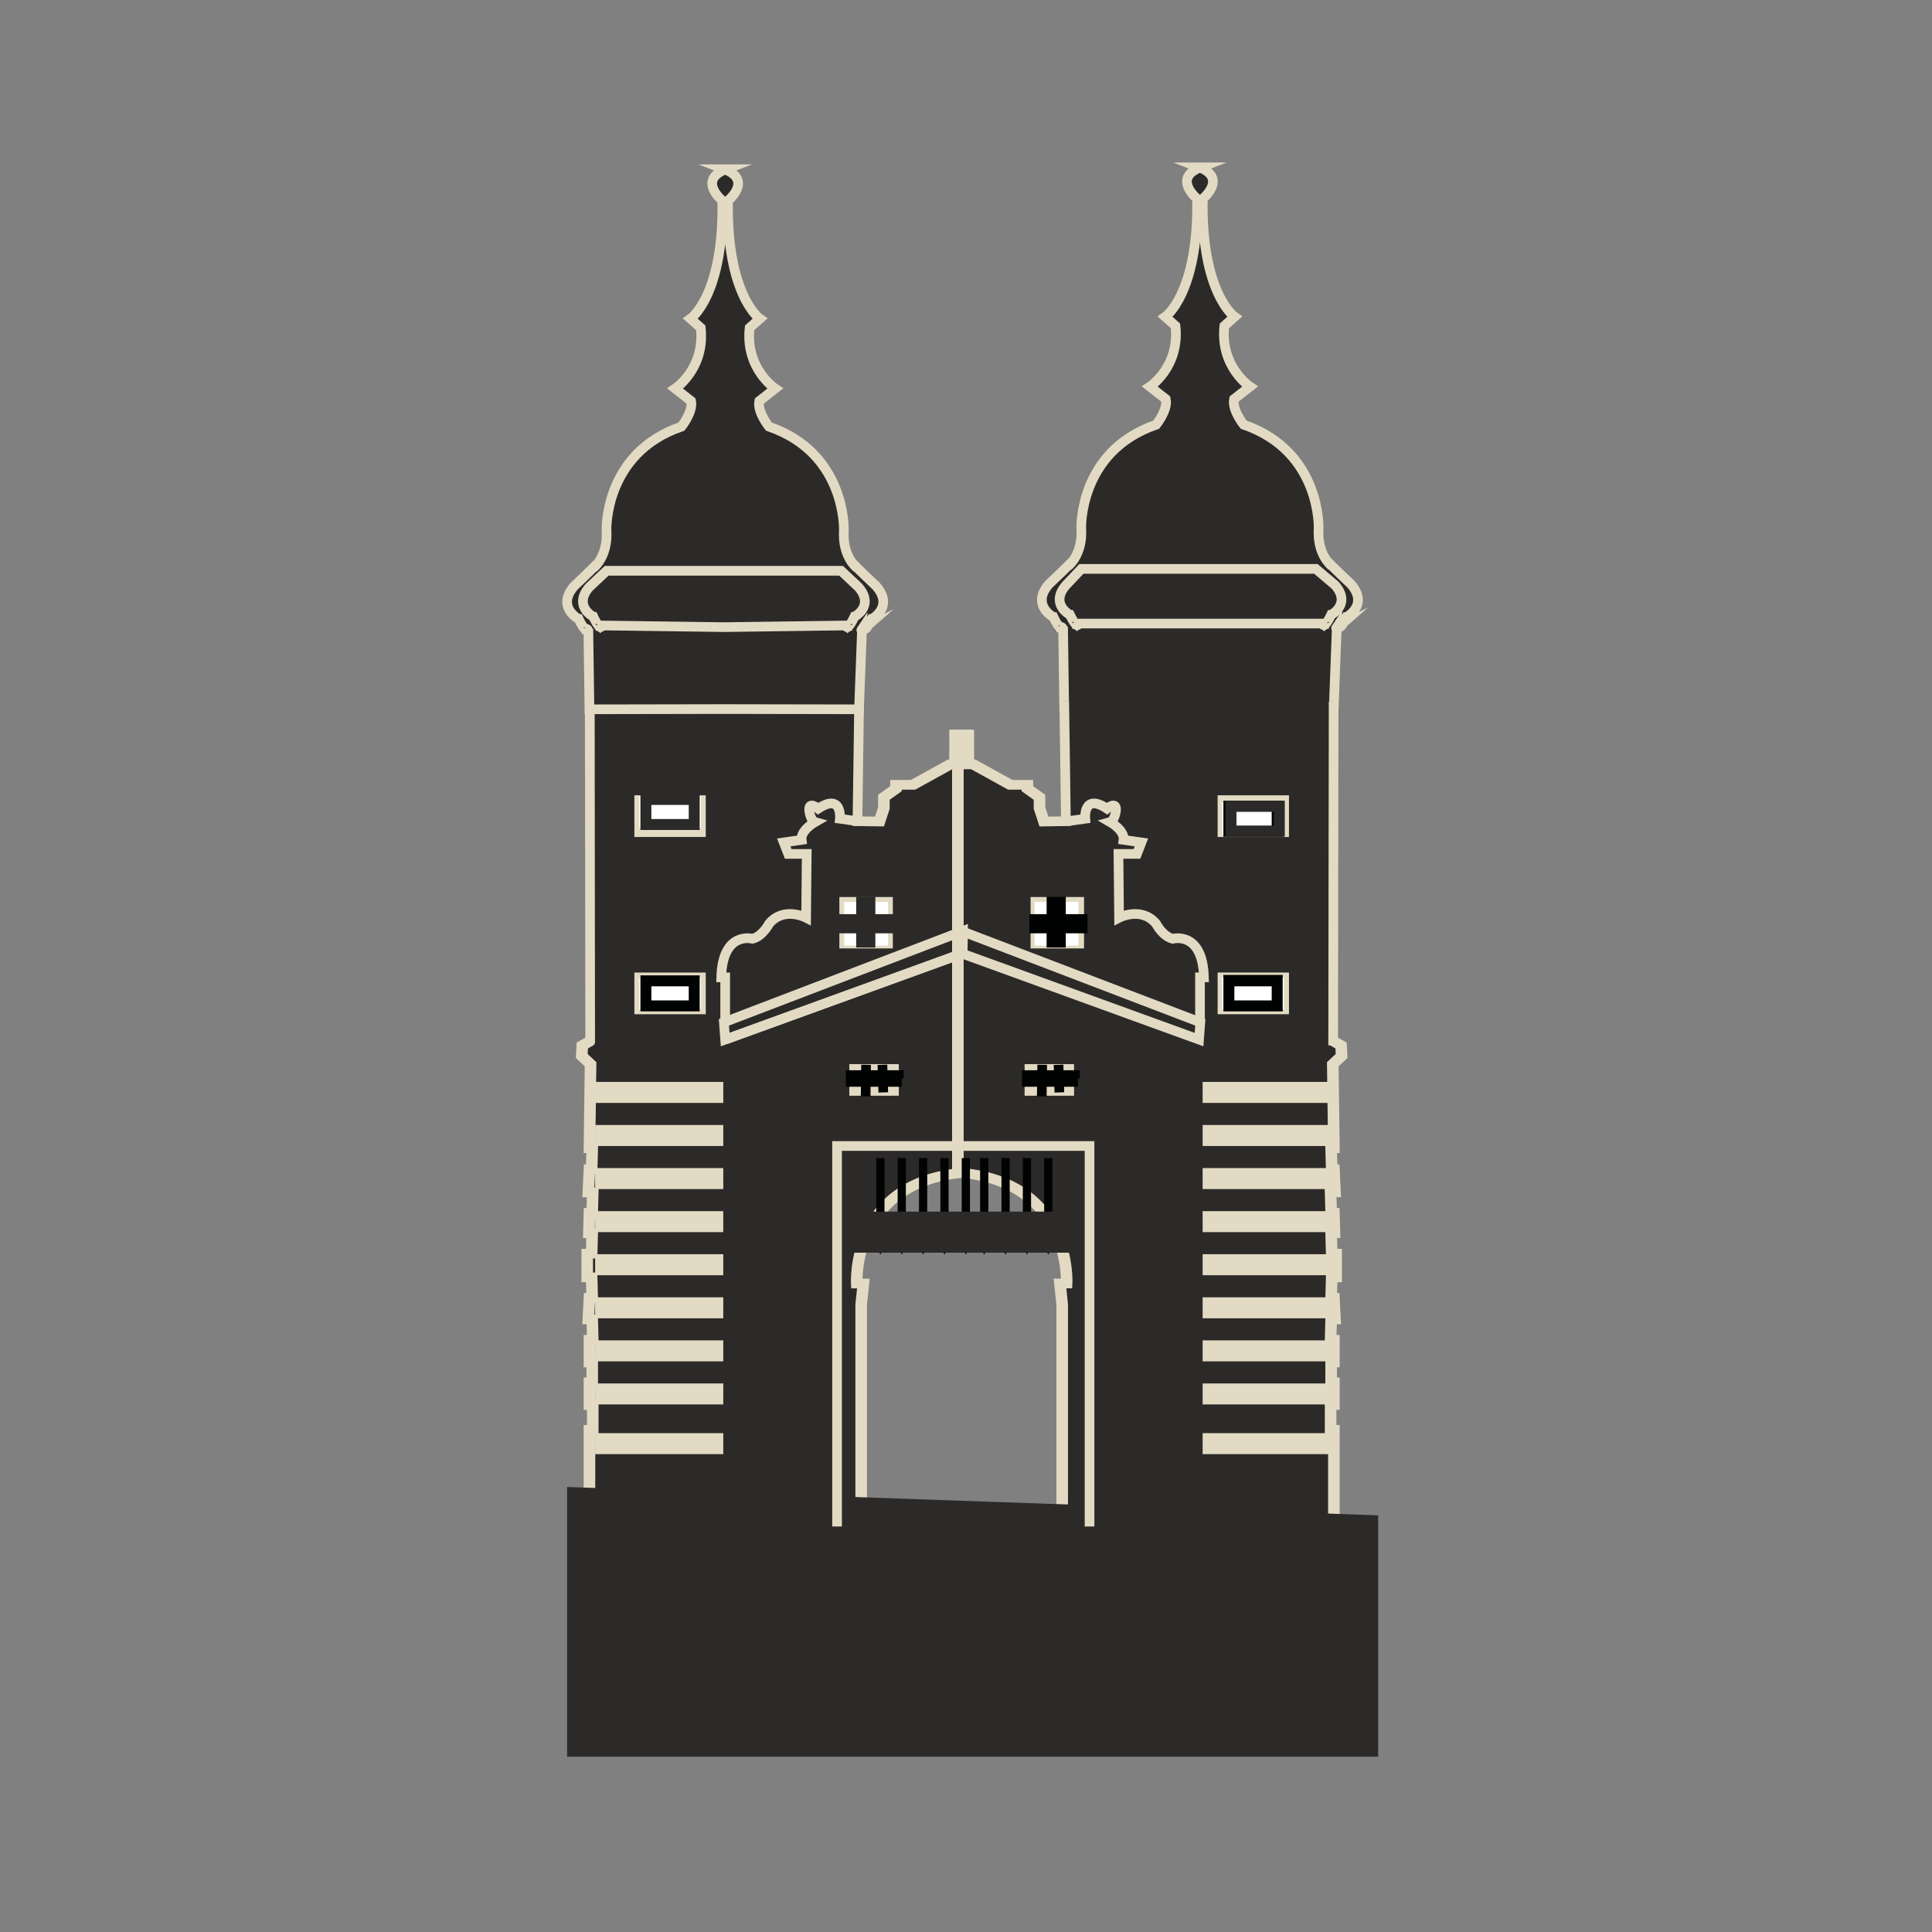 <?xml version="1.0" encoding="utf-8"?>
<!-- Generator: Adobe Illustrator 15.0.0, SVG Export Plug-In . SVG Version: 6.00 Build 0)  -->
<!DOCTYPE svg PUBLIC "-//W3C//DTD SVG 1.1//EN" "http://www.w3.org/Graphics/SVG/1.1/DTD/svg11.dtd">
<svg version="1.1" id="Ebene_1" xmlns="http://www.w3.org/2000/svg" xmlns:xlink="http://www.w3.org/1999/xlink" x="0px" y="0px"
	 width="200px" height="200px" viewBox="0 0 200 200" enable-background="new 0 0 200 200" xml:space="preserve">
<rect x="0" y="0" width="200" height="200" fill="#808080" stroke="none"/>
<path fill="none" stroke="#FFFFFF" stroke-miterlimit="10" d="M67.4,155.217"/>
<path fill="#2C2A29" stroke="#E3DAC3" stroke-miterlimit="10" d="M61.291,107.713l-0.913,0.515l-0.058,1.085l0.916,0.859
	l-0.115,8.688h0.285l-0.058,2.174h-0.228l-0.115,2.399h0.458l-0.058,2.117h-0.285l-0.058,2.113h0.343l-0.058,2.116h-0.458
	l-0.002,2.457h0.46l0.058,2.117h-0.285l-0.115,2.229h0.4l0.058,2.117h-0.343l0.002,2.344h0.283l0.002,2.057h-0.285l-0.002,2.344
	h0.343l-0.003,2.574h-0.338v10.005h28.126v-22.983l0.228-2.172h-0.686c0,0-0.608-10.407,10.863-11.447
	c0.033-0.002,0.064-0.006,0.099-0.008c0.128-0.012,0.255-0.022,0.386-0.03c-0.031-0.001-0.063-0.004-0.09-0.006V76.04h-1.08v3.087
	h-0.516l-3.83,2.116h-1.771v0.4l-1.25,0.89L91.6,83.651l-0.459,1.393l-0.197-0.002l-1.98-0.03 M72.559,104.49H66.17v-3.313h6.389
	V104.49z M72.559,86.146H66.17v-3.317h6.389V86.146z M87.391,93.357h4.533v4.325h-4.533V93.357z M88.423,110.662h4.12v2.266h-4.12
	V110.662z M61.291,107.713l-0.913,0.515l-0.058,1.085l0.916,0.859l-0.115,8.688h0.285l-0.058,2.174h-0.228l-0.115,2.399h0.458
	l-0.058,2.117h-0.285l-0.058,2.113h0.343l-0.058,2.116h-0.458l-0.002,2.457h0.46l0.058,2.117h-0.285l-0.115,2.229h0.4l0.058,2.117
	h-0.343l0.002,2.344h0.283l0.002,2.057h-0.285l-0.002,2.344h0.343l-0.003,2.574h-0.338v10.005h28.126v-22.983l0.228-2.172h-0.686
	c0,0-0.608-10.407,10.863-11.447c0.033-0.002,0.064-0.006,0.099-0.008c0.128-0.012,0.255-0.022,0.386-0.03
	c-0.031-0.001-0.063-0.004-0.09-0.006V76.04h-1.08v3.087h-0.516l-3.83,2.116h-1.771v0.4l-1.25,0.89L91.6,83.651l-0.459,1.393
	l-0.197-0.002l-1.98-0.03 M72.559,104.49H66.17v-3.313h6.389V104.49z M72.559,86.146H66.17v-3.317h6.389V86.146z M87.391,93.357
	h4.533v4.325h-4.533V93.357z M88.423,110.662h4.12v2.266h-4.12V110.662z M61.094,107.713l-0.914,0.515l-0.058,1.085l0.915,0.859
	l-0.114,8.688h0.285l-0.058,2.174h-0.228l-0.115,2.399h0.458l-0.058,2.117h-0.285l-0.058,2.113h0.343l-0.058,2.116h-0.457
	l-0.002,2.457h0.459l0.058,2.117h-0.285l-0.115,2.229h0.4l0.058,2.117h-0.343l0.001,2.344h0.284l0.002,2.057h-0.286l-0.001,2.344
	h0.343l-0.002,2.574h-0.34v10.005h28.127v-22.983l0.229-2.172h-0.687c0,0-0.612-10.467,10.962-11.455
	c0.032-0.004,0.066-0.006,0.1-0.008c0.095-0.008,0.19-0.017,0.285-0.022c-0.029-0.001-0.062-0.004-0.089-0.006V76.04h-1.08v3.087
	h-0.515l-3.831,2.116h-1.771v0.4l-1.251,0.89l-0.001,1.117l-0.458,1.391v0.002l-2.178-0.032 M72.559,104.49H66.17v-3.313h6.389
	V104.49z M72.559,86.146H66.17v-3.317h6.389V86.146z M87.391,93.357h4.533v4.325h-4.533V93.357z M92.543,112.928h-4.12v-2.266h4.12
	V112.928z M61.094,107.713l-0.914,0.515l-0.058,1.085l0.915,0.859l-0.114,8.688h0.285l-0.058,2.174h-0.228l-0.115,2.399h0.458
	l-0.058,2.117h-0.285l-0.058,2.113h0.343l-0.058,2.116h-0.457l-0.002,2.457h0.459l0.058,2.117h-0.285l-0.115,2.229h0.4l0.058,2.117
	h-0.343l0.001,2.344h0.284l0.002,2.057h-0.286l-0.001,2.344h0.343l-0.002,2.574h-0.34v10.005h28.127v-22.983l0.229-2.172h-0.687
	c0,0-0.612-10.467,10.962-11.455c0.032-0.004,0.066-0.006,0.1-0.008c0.095-0.008,0.19-0.017,0.285-0.022
	c-0.029-0.001-0.062-0.004-0.089-0.006V76.04h-1.08v3.087h-0.515l-3.831,2.116h-1.771v0.4l-1.251,0.89l-0.001,1.117l-0.458,1.391
	v0.002l-2.178-0.032 M72.559,104.49H66.17v-3.313h6.389V104.49z M72.559,86.146H66.17v-3.317h6.389V86.146z M87.391,93.357h4.533
	v4.325h-4.533V93.357z M92.543,112.928h-4.12v-2.266h4.12V112.928z M61.049,72.987l0.01,7.42 M61.059,72.877l0.035,34.836
	l-0.914,0.515l-0.058,1.085l0.915,0.859l-0.114,8.688h0.285l-0.058,2.174h-0.228l-0.115,2.399h0.458l-0.058,2.117h-0.285
	l-0.058,2.113h0.343l-0.058,2.116h-0.457l-0.002,2.457h0.459l0.058,2.117h-0.285l-0.115,2.229h0.4l0.058,2.117h-0.343l0.001,2.344
	h0.284l0.002,2.057h-0.286l-0.001,2.344h0.343l-0.002,2.574h-0.34v10.005h28.127v-22.983l0.229-2.172h-0.687
	c0,0-0.612-10.467,10.962-11.455c0.032-0.004,0.066-0.006,0.1-0.008c0.095-0.008,0.19-0.017,0.285-0.022
	c-0.029-0.001-0.062-0.004-0.089-0.006V76.04h-1.08v3.087h-0.515l-3.831,2.116h-1.771v0.4l-1.251,0.89l-0.001,1.117l-0.458,1.391
	v0.002l-2.178-0.032l0.063-4.479l0.109-7.904 M72.559,104.49H66.17v-3.313h6.389V104.49z M72.559,86.146H66.17v-3.317h6.389V86.146z
	 M87.391,93.357h4.533v4.325h-4.533V93.357z M92.543,112.928h-4.12v-2.266h4.12V112.928z"/>
<g>
	<path fill="#2C2A29" stroke="#E3DAC3" stroke-miterlimit="10" d="M75.141,73.402L61.02,73.427l-0.115-8.345
		c0,0-0.035,0.236-0.201,0.175L60.7,65.082c0,0,0.187,0.087,0.14,0.143c-0.059-0.041-0.326-0.11-0.412-0.227
		c-0.026-0.034-0.055-0.075-0.086-0.12c-0.028-0.045-0.061-0.096-0.094-0.151c-0.032-0.055-0.067-0.114-0.104-0.182
		c-0.024-0.042-0.049-0.089-0.075-0.138c-0.024-0.049-0.052-0.1-0.079-0.155c-0.027-0.055-0.056-0.112-0.084-0.171c0,0,0,0-0.002,0
		c-0.022-0.012-0.184-0.102-0.379-0.261c-0.035-0.028-0.071-0.059-0.108-0.091c-0.036-0.032-0.073-0.069-0.11-0.106
		c-0.036-0.037-0.072-0.078-0.111-0.118v-0.002c-0.039-0.042-0.076-0.087-0.109-0.132c-0.018-0.025-0.035-0.049-0.052-0.073
		c-0.051-0.072-0.098-0.151-0.141-0.232c-0.291-0.576-0.331-1.383,0.542-2.391c0,0,1.876-1.766,2.367-2.304l-0.365,0.42
		c0.086-0.067,1.518-1.251,1.347-3.876c0,0-0.294-7.991,7.759-10.755c0,0,1.234-1.527,0.998-2.644l-1.646-1.292
		c0,0,3.117-2.056,2.646-6.289l-1.06-0.938c0,0,3.469-2.41,3.292-12.226c0,0-2.583-2.123,0.364-3.251h-0.134
		c2.947,1.128,0.364,3.251,0.364,3.251c-0.177,9.815,3.292,12.226,3.292,12.226l-1.06,0.938c-0.47,4.233,2.646,6.289,2.646,6.289
		l-1.645,1.292c-0.236,1.117,0.997,2.644,0.997,2.644c8.052,2.764,7.759,10.755,7.759,10.755c-0.172,2.625,1.261,3.809,1.346,3.876
		l-0.363-0.42c0.49,0.538,2.366,2.304,2.366,2.304c0.874,1.008,0.833,1.815,0.542,2.391c-0.043,0.081-0.09,0.161-0.141,0.232
		c-0.017,0.024-0.035,0.048-0.051,0.073c-0.035,0.045-0.071,0.09-0.109,0.132v0.002c-0.04,0.041-0.076,0.082-0.113,0.118
		c-0.036,0.037-0.072,0.074-0.109,0.106s-0.073,0.063-0.108,0.091c-0.195,0.159-0.356,0.249-0.379,0.261c-0.001,0-0.001,0-0.001,0
		c-0.029,0.059-0.059,0.116-0.084,0.171c-0.029,0.055-0.055,0.106-0.08,0.155c-0.026,0.049-0.051,0.096-0.074,0.138
		c-0.037,0.067-0.072,0.126-0.105,0.182c-0.031,0.055-0.064,0.106-0.093,0.151c-0.03,0.044-0.06,0.085-0.086,0.12
		c-0.085,0.117-0.353,0.186-0.411,0.227c-0.047-0.055,0.139-0.143,0.139-0.143l-0.201,0.175c-0.166,0.061-0.003-0.175-0.003-0.175
		l-0.313,8.345l-13.922-0.025"/>
	<path fill="none" stroke="#E3DAC3" stroke-miterlimit="10" d="M74.663,64.917L62.32,64.75c0,0-0.031,0.213-0.182,0.158
		l-0.001-0.158c0,0-0.011,0.079-0.054,0.128c-0.053-0.037-0.115-0.099-0.191-0.204c-0.024-0.031-0.05-0.068-0.078-0.108
		c-0.025-0.041-0.055-0.086-0.084-0.135c-0.029-0.049-0.061-0.103-0.094-0.164c-0.021-0.038-0.043-0.081-0.067-0.125
		c-0.022-0.044-0.046-0.09-0.071-0.139c-0.023-0.049-0.05-0.101-0.075-0.154c0,0,0,0-0.002,0c-0.021-0.011-0.165-0.092-0.341-0.235
		c-0.031-0.025-0.064-0.053-0.098-0.083c-0.033-0.03-0.066-0.063-0.099-0.095c-0.033-0.033-0.065-0.07-0.101-0.106v-0.002
		c-0.035-0.038-0.068-0.079-0.1-0.119c-0.015-0.022-0.031-0.044-0.045-0.066c-0.047-0.064-0.088-0.136-0.127-0.209
		c-0.262-0.519-0.299-1.245,0.487-2.152l1.802-1.695h24.273l1.803,1.695c0.785,0.908,0.75,1.633,0.486,2.152
		c-0.037,0.073-0.08,0.145-0.125,0.209c-0.016,0.022-0.031,0.044-0.047,0.066c-0.031,0.04-0.064,0.081-0.099,0.119v0.002
		c-0.035,0.036-0.067,0.073-0.101,0.106s-0.066,0.065-0.1,0.095c-0.033,0.029-0.066,0.057-0.098,0.083
		c-0.176,0.143-0.32,0.224-0.34,0.235c-0.002,0-0.002,0-0.002,0c-0.025,0.053-0.051,0.104-0.076,0.154s-0.049,0.095-0.07,0.139
		c-0.024,0.044-0.047,0.086-0.068,0.125c-0.033,0.061-0.064,0.114-0.094,0.164c-0.029,0.049-0.059,0.095-0.084,0.135
		c-0.027,0.041-0.053,0.077-0.077,0.108c-0.077,0.104-0.14,0.167-0.192,0.204c-0.042-0.05-0.053-0.128-0.053-0.128l-0.002,0.158
		c-0.15,0.055-0.182-0.158-0.182-0.158l-12.342,0.167H74.663z"/>
</g>
<g>
	<path fill="#2C2A29" stroke="#E3DAC3" stroke-miterlimit="10" d="M124.285,73.204l-14.12,0.024l-0.116-8.345
		c0,0-0.034,0.236-0.199,0.175l-0.004-0.175c0,0,0.187,0.087,0.139,0.143c-0.059-0.041-0.326-0.11-0.41-0.226
		c-0.027-0.035-0.057-0.075-0.086-0.12c-0.029-0.044-0.063-0.096-0.094-0.151c-0.033-0.055-0.068-0.114-0.104-0.181
		c-0.025-0.043-0.049-0.09-0.076-0.139c-0.023-0.049-0.051-0.1-0.078-0.155c-0.029-0.055-0.057-0.112-0.084-0.171c0,0,0,0-0.004,0
		c-0.021-0.012-0.182-0.102-0.379-0.26c-0.033-0.028-0.07-0.059-0.107-0.092c-0.035-0.032-0.072-0.069-0.109-0.106
		s-0.074-0.077-0.113-0.118v-0.002c-0.037-0.043-0.074-0.088-0.107-0.133c-0.018-0.024-0.035-0.048-0.053-0.073
		c-0.051-0.071-0.098-0.15-0.141-0.231c-0.291-0.577-0.332-1.384,0.541-2.392c0,0,1.877-1.766,2.368-2.304l-0.365,0.42
		c0.086-0.067,1.519-1.251,1.347-3.876c0,0-0.294-7.991,7.759-10.755c0,0,1.233-1.528,0.997-2.644l-1.646-1.293
		c0,0,3.116-2.055,2.646-6.288l-1.059-0.939c0,0,3.469-2.41,3.293-12.226c0,0-2.584-2.123,0.363-3.25h-0.135
		c2.947,1.128,0.365,3.25,0.365,3.25c-0.176,9.816,3.293,12.226,3.293,12.226l-1.061,0.939c-0.471,4.232,2.646,6.288,2.646,6.288
		l-1.646,1.293c-0.236,1.116,0.998,2.644,0.998,2.644c8.053,2.764,7.759,10.755,7.759,10.755c-0.171,2.625,1.261,3.809,1.346,3.876
		l-0.364-0.42c0.492,0.538,2.367,2.304,2.367,2.304c0.873,1.008,0.832,1.815,0.541,2.392c-0.043,0.081-0.09,0.161-0.141,0.231
		c-0.016,0.025-0.033,0.049-0.051,0.073c-0.033,0.045-0.07,0.09-0.109,0.133v0.002c-0.039,0.041-0.076,0.082-0.112,0.118
		s-0.073,0.074-0.109,0.106c-0.037,0.033-0.073,0.063-0.107,0.092c-0.195,0.159-0.357,0.248-0.38,0.26c-0.001,0-0.001,0-0.001,0
		c-0.028,0.059-0.058,0.117-0.084,0.171c-0.028,0.055-0.055,0.106-0.079,0.155c-0.027,0.049-0.051,0.096-0.075,0.139
		c-0.037,0.067-0.072,0.126-0.104,0.181c-0.033,0.055-0.065,0.106-0.094,0.151c-0.03,0.045-0.059,0.085-0.086,0.12
		c-0.085,0.116-0.353,0.185-0.411,0.226c-0.048-0.055,0.139-0.143,0.139-0.143l-0.2,0.175c-0.167,0.061-0.004-0.175-0.004-0.175
		l-0.313,8.345l-13.923-0.024"/>
	<path fill="none" stroke="#E3DAC3" stroke-miterlimit="10" d="M111.664,64.552c0,0-0.031,0.212-0.182,0.158l-0.001-0.158
		c0,0-0.012,0.079-0.054,0.128c-0.053-0.037-0.115-0.099-0.192-0.203c-0.023-0.031-0.049-0.068-0.077-0.109
		c-0.025-0.04-0.055-0.086-0.084-0.135c-0.029-0.05-0.061-0.103-0.094-0.163c-0.021-0.039-0.044-0.081-0.067-0.125
		c-0.022-0.043-0.046-0.09-0.071-0.139c-0.024-0.049-0.05-0.101-0.076-0.154c0,0,0,0-0.001,0c-0.021-0.011-0.165-0.092-0.342-0.235
		c-0.03-0.026-0.063-0.053-0.097-0.083s-0.066-0.062-0.1-0.095c-0.032-0.033-0.065-0.07-0.101-0.106v-0.001
		c-0.035-0.039-0.068-0.079-0.099-0.12c-0.016-0.022-0.031-0.044-0.045-0.065c-0.047-0.064-0.088-0.136-0.127-0.209
		c-0.262-0.519-0.299-1.245,0.487-2.152l1.604-1.695h24.273l2,1.695c0.786,0.908,0.75,1.634,0.488,2.152
		c-0.039,0.073-0.081,0.145-0.127,0.209c-0.015,0.021-0.031,0.043-0.046,0.065c-0.03,0.041-0.063,0.081-0.099,0.12v0.001
		c-0.035,0.037-0.068,0.074-0.101,0.106c-0.033,0.033-0.066,0.066-0.1,0.095s-0.065,0.057-0.097,0.083
		c-0.176,0.143-0.321,0.224-0.342,0.235c-0.001,0-0.001,0-0.001,0c-0.026,0.053-0.051,0.104-0.076,0.154
		c-0.024,0.049-0.049,0.096-0.07,0.139c-0.024,0.044-0.046,0.086-0.068,0.125c-0.032,0.061-0.064,0.113-0.094,0.163
		c-0.028,0.049-0.058,0.095-0.084,0.135c-0.027,0.041-0.053,0.078-0.077,0.109c-0.077,0.104-0.14,0.166-0.192,0.203
		c-0.042-0.05-0.053-0.128-0.053-0.128l-0.002,0.158c-0.15,0.055-0.182-0.158-0.182-0.158H111.664z"/>
</g>
<path fill="#2C2A29" stroke="#E3DAC3" stroke-miterlimit="10" d="M110.145,85.012l-1.98,0.03l-0.197,0.002l-0.457-1.393
	l-0.004-1.117l-1.248-0.89v-0.4h-1.773l-3.83-2.116h-0.514V76.04H99.06v45.336c-0.03,0.002-0.06,0.005-0.089,0.006
	c0.131,0.008,0.26,0.019,0.387,0.03c0.033,0.002,0.064,0.006,0.099,0.008c11.469,1.042,10.86,11.447,10.86,11.447h-0.688l0.23,2.172
	v22.983h28.125v-10.005h-0.339l-0.002-2.574h0.343l-0.002-2.344h-0.286l0.003-2.057h0.283l0.002-2.344h-0.343l0.058-2.117h0.399
	l-0.114-2.229h-0.285l0.057-2.117h0.46l-0.002-2.457h-0.458l-0.057-2.116h0.343l-0.058-2.113h-0.285l-0.058-2.117h0.457
	l-0.114-2.399h-0.229l-0.057-2.174h0.285l-0.115-8.688l0.915-0.859l-0.057-1.085l-0.914-0.515 M110.686,112.928h-4.119v-2.266h4.119
	V112.928z M111.718,97.682h-4.534v-4.325h4.534V97.682z M132.935,104.49h-6.386v-3.313h6.386V104.49z M132.935,86.146h-6.386v-3.317
	h6.386V86.146z M110.145,85.012l-1.98,0.03l-0.197,0.002l-0.457-1.393l-0.004-1.117l-1.248-0.89v-0.4h-1.773l-3.83-2.116h-0.514
	V76.04H99.06v45.336c-0.03,0.002-0.06,0.005-0.089,0.006c0.131,0.008,0.26,0.019,0.387,0.03c0.033,0.002,0.064,0.006,0.099,0.008
	c11.469,1.042,10.86,11.447,10.86,11.447h-0.688l0.23,2.172v22.983h28.125v-10.005h-0.339l-0.002-2.574h0.343l-0.002-2.344h-0.286
	l0.003-2.057h0.283l0.002-2.344h-0.343l0.058-2.117h0.399l-0.114-2.229h-0.285l0.057-2.117h0.46l-0.002-2.457h-0.458l-0.057-2.116
	h0.343l-0.058-2.113h-0.285l-0.058-2.117h0.457l-0.114-2.399h-0.229l-0.057-2.174h0.285l-0.115-8.688l0.915-0.859l-0.057-1.085
	l-0.914-0.515 M110.686,112.928h-4.119v-2.266h4.119V112.928z M111.718,97.682h-4.534v-4.325h4.534V97.682z M132.935,104.49h-6.386
	v-3.313h6.386V104.49z M132.935,86.146h-6.386v-3.317h6.386V86.146z M110.343,85.012l-2.179,0.032v-0.002l-0.457-1.391l-0.002-1.117
	l-1.25-0.89v-0.4h-1.771l-3.83-2.116h-0.516V76.04h-1.08v45.336c-0.029,0.002-0.059,0.005-0.09,0.006
	c0.098,0.006,0.193,0.015,0.288,0.022c0.034,0.002,0.067,0.004,0.099,0.008c11.572,0.991,10.96,11.455,10.96,11.455h-0.687
	l0.229,2.172v22.983h28.126v-10.005h-0.34l-0.001-2.574h0.343l-0.002-2.344h-0.286l0.002-2.057h0.284l0.002-2.344h-0.343
	l0.057-2.117h0.4l-0.114-2.229h-0.286l0.058-2.117h0.459l-0.001-2.457h-0.458l-0.058-2.116h0.343l-0.057-2.113h-0.286l-0.057-2.117
	h0.457l-0.114-2.399h-0.229l-0.058-2.174h0.286l-0.115-8.688l0.915-0.859l-0.058-1.085l-0.913-0.515 M110.686,112.928h-4.119v-2.266
	h4.119V112.928z M111.718,97.682h-4.534v-4.325h4.534V97.682z M132.935,104.49h-6.386v-3.313h6.386V104.49z M132.935,86.146h-6.386
	v-3.317h6.386V86.146z M110.343,85.012l-2.179,0.032v-0.002l-0.457-1.391l-0.002-1.117l-1.25-0.89v-0.4h-1.771l-3.83-2.116h-0.516
	V76.04h-1.08v45.336c-0.029,0.002-0.059,0.005-0.09,0.006c0.098,0.006,0.193,0.015,0.288,0.022c0.034,0.002,0.067,0.004,0.099,0.008
	c11.572,0.991,10.96,11.455,10.96,11.455h-0.687l0.229,2.172v22.983h28.126v-10.005h-0.34l-0.001-2.574h0.343l-0.002-2.344h-0.286
	l0.002-2.057h0.284l0.002-2.344h-0.343l0.057-2.117h0.4l-0.114-2.229h-0.286l0.058-2.117h0.459l-0.003-2.457h-0.456l-0.058-2.116
	h0.343l-0.057-2.113h-0.286l-0.057-2.117h0.457l-0.114-2.399h-0.229l-0.058-2.174h0.286l-0.115-8.688l0.915-0.859l-0.058-1.085
	l-0.913-0.515h-0.003 M110.686,112.928h-4.119v-2.266h4.119V112.928z M111.718,97.682h-4.534v-4.325h4.534V97.682z M132.935,104.49
	h-6.386v-3.313h6.386V104.49z M132.935,86.146h-6.386v-3.317h6.386V86.146z M110.17,72.629l0.173,12.383l-2.179,0.032v-0.002
	l-0.457-1.391l-0.002-1.117l-1.25-0.89v-0.4h-1.771l-3.83-2.116h-0.516V76.04h-1.08v45.336c-0.029,0.002-0.059,0.005-0.09,0.006
	c0.098,0.006,0.193,0.015,0.288,0.022c0.034,0.002,0.067,0.004,0.099,0.008c11.572,0.991,10.96,11.455,10.96,11.455h-0.687
	l0.229,2.172v22.983h28.126v-10.005h-0.34l-0.001-2.574h0.343l-0.002-2.344h-0.286l0.002-2.057h0.284l0.002-2.344h-0.343
	l0.057-2.117h0.4l-0.114-2.229h-0.286l0.058-2.117h0.459l-0.003-2.457h-0.456l-0.058-2.116h0.343l-0.057-2.113h-0.286l-0.057-2.117
	h0.457l-0.114-2.399h-0.229l-0.058-2.174h0.286l-0.115-8.688l0.915-0.859l-0.058-1.085l-0.913-0.515h-0.003l0.046-35.084
	 M110.686,112.928h-4.119v-2.266h4.119V112.928z M111.718,97.682h-4.335v-4.325h4.335V97.682z M132.935,104.49h-6.386v-3.313h6.386
	V104.49z M132.935,86.146h-6.386v-3.317h6.386V86.146z"/>
<g>
	<rect x="61.608" y="112" fill="#E3DAC3" width="13.265" height="2.174"/>
	<rect x="61.608" y="116.459" fill="#E3DAC3" width="13.265" height="2.174"/>
	<rect x="61.608" y="120.918" fill="#E3DAC3" width="13.265" height="2.173"/>
	<rect x="61.608" y="125.378" fill="#E3DAC3" width="13.265" height="2.172"/>
	<rect x="61.608" y="129.836" fill="#E3DAC3" width="13.265" height="2.174"/>
	<rect x="61.608" y="134.297" fill="#E3DAC3" width="13.265" height="2.172"/>
	<rect x="61.608" y="138.756" fill="#E3DAC3" width="13.265" height="2.172"/>
	<rect x="61.608" y="143.215" fill="#E3DAC3" width="13.265" height="2.172"/>
	<rect x="61.608" y="148.359" fill="#E3DAC3" width="13.265" height="2.173"/>
</g>
<g>
	<rect x="124.496" y="112" fill="#E3DAC3" width="13.264" height="2.174"/>
	<rect x="124.496" y="116.459" fill="#E3DAC3" width="13.264" height="2.174"/>
	<rect x="124.496" y="120.918" fill="#E3DAC3" width="13.264" height="2.173"/>
	<rect x="124.496" y="125.378" fill="#E3DAC3" width="13.264" height="2.172"/>
	<rect x="124.496" y="129.836" fill="#E3DAC3" width="13.264" height="2.174"/>
	<rect x="124.496" y="134.297" fill="#E3DAC3" width="13.264" height="2.172"/>
	<rect x="124.496" y="138.756" fill="#E3DAC3" width="13.264" height="2.172"/>
	<rect x="124.496" y="143.215" fill="#E3DAC3" width="13.264" height="2.172"/>
	<rect x="124.496" y="148.359" fill="#E3DAC3" width="13.264" height="2.173"/>
</g>
<g>
	<g>
		<polyline fill="#010202" points="100.006,119.89 100.41,119.89 100.41,129.037 100.006,129.836 99.961,129.836 99.557,129.037 
			99.557,119.89 99.961,119.89 		"/>
		<polyline fill="#010202" points="97.794,119.89 98.199,119.89 98.199,129.037 97.794,129.836 97.75,129.836 97.346,129.037 
			97.346,119.89 97.75,119.89 		"/>
		<polyline fill="#010202" points="95.582,119.89 95.987,119.89 95.987,129.037 95.582,129.836 95.539,129.836 95.135,129.037 
			95.135,119.89 95.539,119.89 		"/>
		<polyline fill="#010202" points="93.371,119.89 93.775,119.89 93.775,129.037 93.371,129.836 93.328,129.836 92.924,129.037 
			92.924,119.89 93.328,119.89 		"/>
		<polyline fill="#010202" points="91.16,119.89 91.564,119.89 91.564,129.037 91.16,129.836 91.117,129.836 90.713,129.037 
			90.713,119.89 91.117,119.89 		"/>
	</g>
	<g>
		<polyline fill="#010202" points="101.865,119.89 101.461,119.89 101.461,129.037 101.865,129.836 101.908,129.836 
			102.313,129.037 102.313,119.89 101.908,119.89 		"/>
		<polyline fill="#010202" points="104.076,119.89 103.672,119.89 103.672,129.037 104.076,129.836 104.119,129.836 
			104.523,129.037 104.523,119.89 104.119,119.89 		"/>
		<polyline fill="#010202" points="106.287,119.89 105.883,119.89 105.883,129.037 106.287,129.836 106.332,129.836 
			106.736,129.037 106.736,119.89 106.332,119.89 		"/>
		<polyline fill="#010202" points="108.498,119.89 108.094,119.89 108.094,129.037 108.498,129.836 108.543,129.836 
			108.947,129.037 108.947,119.89 108.543,119.89 		"/>
	</g>
	
		<line fill="none" stroke="#2C2A29" stroke-width="4.252" stroke-miterlimit="10" x1="87.564" y1="127.55" x2="111.805" y2="127.55"/>
</g>
<rect x="66.17" y="101.177" fill="#FFFFFF" width="6.389" height="3.313"/>
<rect x="66.17" y="82.399" fill="#FFFFFF" width="6.389" height="3.313"/>
<polygon fill="#2C2A29" points="58.707,153.932 142.667,156.867 142.667,181.857 58.707,181.857 "/>
<rect x="126.518" y="83.097" fill="#FFFFFF" width="6.389" height="3.313"/>
<rect x="127.213" y="83.457" fill="none" stroke="#010202" stroke-width="1.134" stroke-miterlimit="10" width="5" height="2.593"/>
<rect x="127.213" y="101.489" fill="none" stroke="#010202" stroke-width="1.134" stroke-miterlimit="10" width="5" height="2.595"/>
<rect x="126.518" y="101.177" fill="#FFFFFF" width="6.389" height="3.313"/>
<rect x="127.213" y="101.537" fill="none" stroke="#010202" stroke-width="1.134" stroke-miterlimit="10" width="5" height="2.593"/>
<rect x="66.863" y="101.537" fill="none" stroke="#010202" stroke-width="1.134" stroke-miterlimit="10" width="5.002" height="2.593"/>
<rect x="66.863" y="82.759" fill="none" stroke="#2C2A29" stroke-width="1.134" stroke-miterlimit="10" width="5.002" height="2.593"/>
<rect x="107.104" y="93.357" fill="#FFFFFF" width="4.533" height="4.533"/>
<polygon fill="none" stroke="#E3DAC3" stroke-miterlimit="10" points="99.686,96.374 74.938,105.834 75.07,107.619 99.652,98.694 
	"/>
<polygon fill="none" stroke="#E3DAC3" stroke-miterlimit="10" points="99.51,96.374 124.256,105.834 124.123,107.619 99.542,98.694 
	"/>
<path fill="none" stroke="#E3DAC3" stroke-miterlimit="10" d="M75.07,105.783v-0.873v-3.733h-0.408
	c0.133-4.855,3.236-3.995,3.236-3.995c1.057-0.265,1.718-1.559,1.718-1.559c1.519-1.823,3.831-0.621,3.831-0.621l0.066-6.605h-1.916
	l-0.463-1.189l1.85-0.265c-0.131-0.99,1.388-1.849,1.388-1.849c-0.462-0.132-0.595-1.132-0.595-1.132
	c-0.132-1.132,0.926-0.256,0.926-0.256c2.51-1.651,2.245,1.046,2.245,1.046l1.817,0.259"/>
<path fill="none" stroke="#E3DAC3" stroke-miterlimit="10" d="M124.223,105.783v-0.873v-3.733h0.408
	c-0.131-4.855-3.236-3.995-3.236-3.995c-1.057-0.265-1.717-1.559-1.717-1.559c-1.52-1.823-3.831-0.621-3.831-0.621l-0.065-6.605
	h1.915l0.462-1.189l-1.85-0.265c0.132-0.99-1.387-1.849-1.387-1.849c0.462-0.132,0.595-1.132,0.595-1.132
	c0.132-1.132-0.926-0.256-0.926-0.256c-2.51-1.651-2.245,1.046-2.245,1.046l-1.817,0.259"/>
<polyline fill="none" stroke="#E3DAC3" stroke-miterlimit="10" points="75.07,107.619 99.652,98.694 99.686,96.374 "/>
<g>
	
		<line fill="none" stroke="#010202" stroke-width="1.984" stroke-miterlimit="10" x1="109.338" y1="92.823" x2="109.336" y2="98.088"/>
	
		<line fill="none" stroke="#010202" stroke-width="1.984" stroke-miterlimit="10" x1="106.563" y1="95.624" x2="112.573" y2="95.624"/>
</g>
<polygon fill="#FFFFFF" points="91.924,97.89 87.391,97.89 87.391,95.624 87.391,93.357 91.924,93.357 91.924,95.624 "/>
<g>
	
		<line fill="none" stroke="#2C2A29" stroke-width="1.984" stroke-miterlimit="10" x1="89.625" y1="92.823" x2="89.623" y2="98.088"/>
	
		<line fill="none" stroke="#2C2A29" stroke-width="1.984" stroke-miterlimit="10" x1="86.652" y1="95.624" x2="92.662" y2="95.624"/>
</g>
<g>
	<line fill="none" stroke="#010202" stroke-miterlimit="10" x1="87.564" y1="112" x2="93.35" y2="112"/>
	<line fill="none" stroke="#010202" stroke-miterlimit="10" x1="89.657" y1="110.227" x2="89.611" y2="113.496"/>
	<line fill="none" stroke="#010202" stroke-miterlimit="10" x1="91.35" y1="110.227" x2="91.436" y2="113.086"/>
	
		<line fill="none" stroke="#010202" stroke-width="0.85" stroke-miterlimit="10" x1="87.564" y1="111.217" x2="93.549" y2="111.217"/>
</g>
<g>
	<line fill="none" stroke="#010202" stroke-miterlimit="10" x1="105.797" y1="112" x2="111.581" y2="112"/>
	<line fill="none" stroke="#010202" stroke-miterlimit="10" x1="107.889" y1="110.227" x2="107.844" y2="113.496"/>
	<line fill="none" stroke="#010202" stroke-miterlimit="10" x1="109.582" y1="110.227" x2="109.666" y2="113.086"/>
	
		<line fill="none" stroke="#010202" stroke-width="0.85" stroke-miterlimit="10" x1="105.797" y1="111.217" x2="111.781" y2="111.217"/>
</g>
<rect x="127.432" y="83.457" fill="none" stroke="#2C2A29" stroke-width="1.134" stroke-miterlimit="10" width="5.001" height="2.593"/>
<polyline fill="none" stroke="#E3DAC3" stroke-miterlimit="10" points="86.652,158.022 86.652,118.633 99.712,118.633 "/>
<polyline fill="none" stroke="#E3DAC3" stroke-miterlimit="10" points="112.789,158.022 112.789,118.633 99.73,118.633 "/>
</svg>
